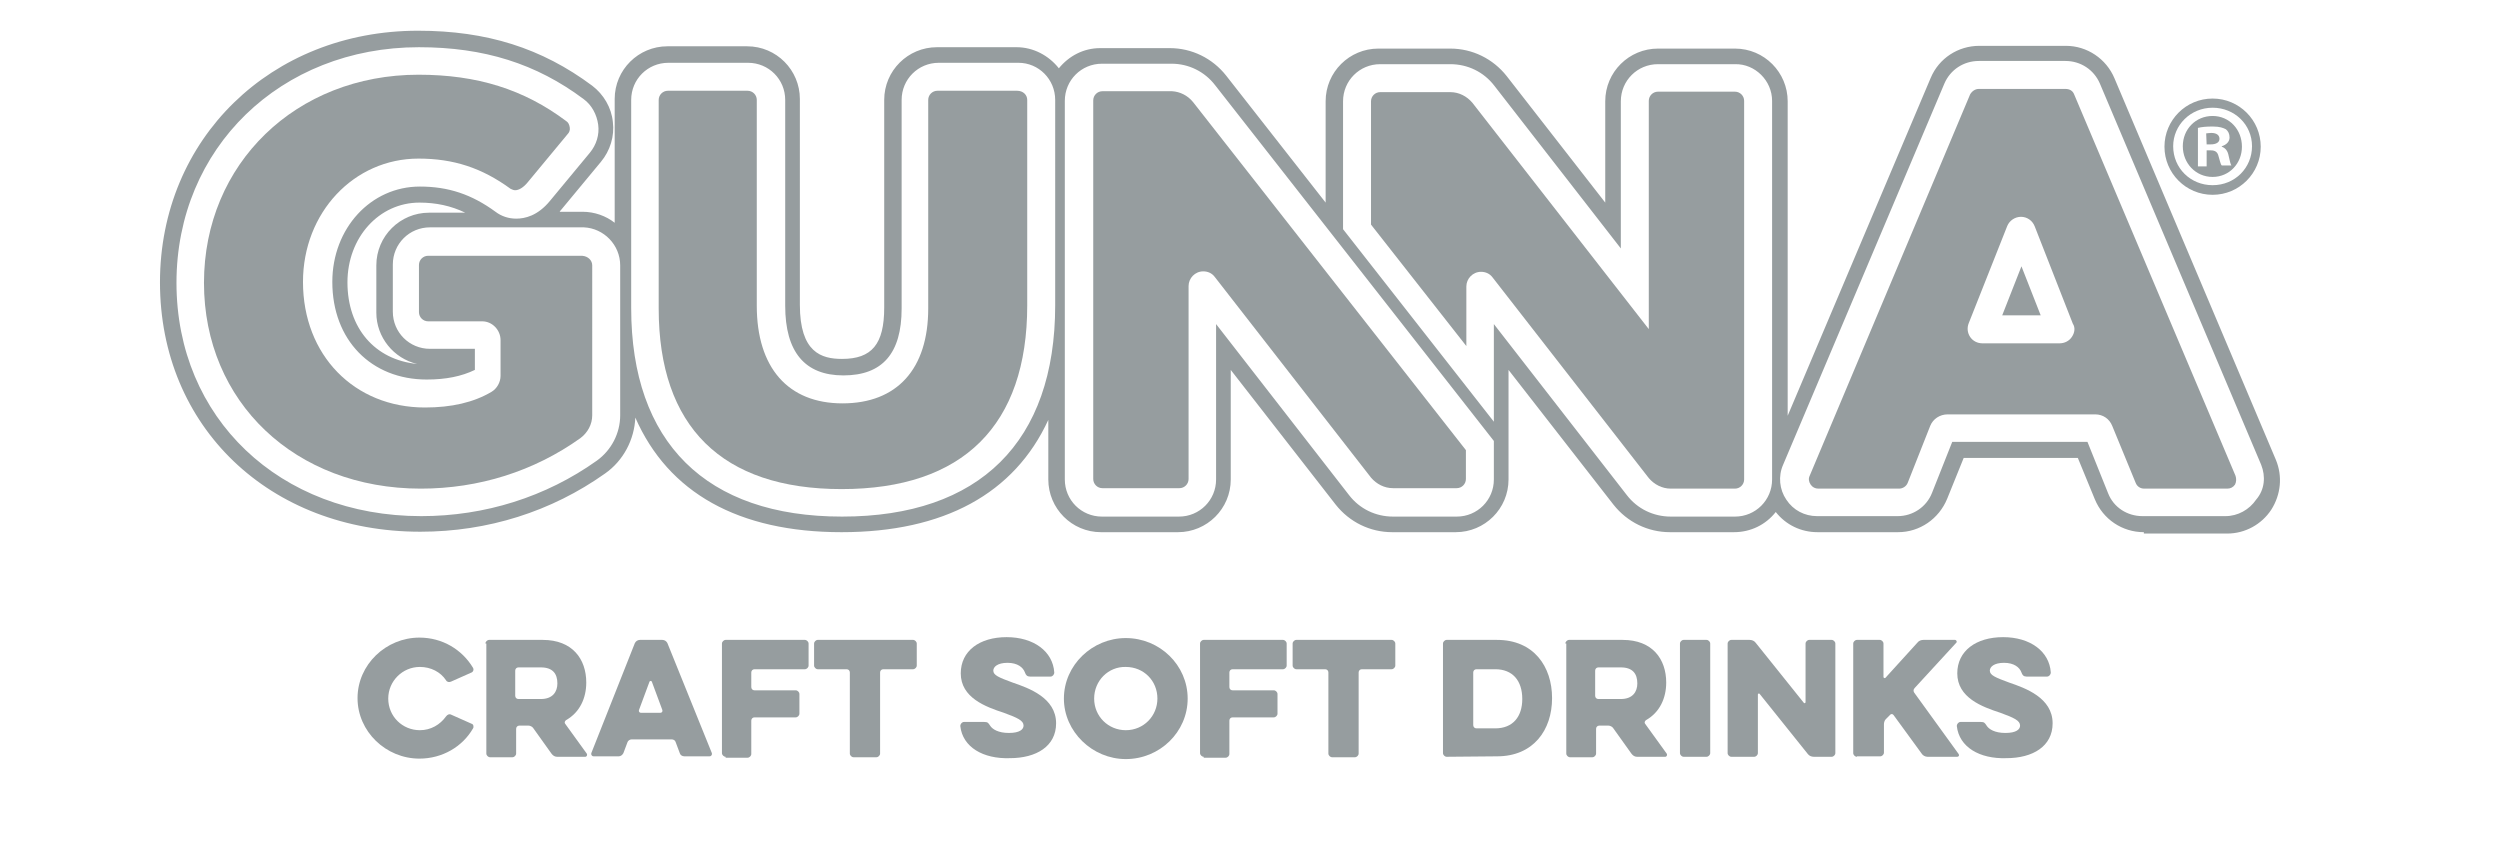 <?xml version="1.0" encoding="utf-8"?>
<!-- Generator: Adobe Illustrator 27.6.0, SVG Export Plug-In . SVG Version: 6.00 Build 0)  -->
<svg version="1.1" id="Layer_1" xmlns="http://www.w3.org/2000/svg" xmlns:xlink="http://www.w3.org/1999/xlink" x="0px" y="0px"
	 viewBox="0 0 545.4 185.4" style="enable-background:new 0 0 545.4 185.4;" xml:space="preserve">
<style type="text/css">
	.st0{fill:#969D9F;}
</style>
<g>
	<path class="st0" d="M482.7,25.3c-3.7,0-6.5,2.9-6.5,6.6s2.8,6.7,6.5,6.7s6.4-3,6.4-6.6C489.1,28.3,486.4,25.3,482.7,25.3z
		 M484.7,36.1c-0.3-0.3-0.4-1.1-0.7-2c-0.2-0.9-0.7-1.3-1.7-1.3h-0.9v3.5h-1.9v-8.4c0.8-0.2,1.8-0.3,3.2-0.3c1.6,0,2.3,0.3,2.9,0.6
		c0.5,0.4,0.8,1,0.8,1.8c0,0.9-0.7,1.6-1.7,1.9V32c0.8,0.3,1.3,0.9,1.5,2c0.3,1.3,0.4,1.8,0.6,2.1H484.7z"/>
	<path class="st0" d="M482.4,29c-0.5,0-0.9,0.1-1.1,0.1l0.1,2.4h0.9c1.1,0,1.9-0.4,1.9-1.2S483.6,29,482.4,29z"/>
	<path class="st0" d="M482.7,21.5c-5.8,0-10.5,4.7-10.5,10.5c0,5.8,4.7,10.5,10.5,10.5c5.8,0,10.5-4.7,10.5-10.5
		C493.2,26.2,488.5,21.5,482.7,21.5z M482.7,40.4c-4.8,0-8.6-3.7-8.6-8.5c0-4.6,3.8-8.4,8.6-8.4c4.8,0,8.6,3.7,8.6,8.4
		S487.6,40.4,482.7,40.4z"/>
</g>
<g>
	<path class="st0" d="M378.5,20h-16.8c-1.1,0-2,0.9-2,2v49.8l-38.5-49.4c-1.2-1.4-2.9-2.3-4.8-2.3h-15.3c-1.1,0-2,0.9-2,2V49
		l20.8,26.5v-13c0-1.7,1.4-3.2,3.2-3.2c1,0,1.9,0.4,2.5,1.2l34.1,43.8c1.2,1.4,2.9,2.3,4.8,2.3h14c1.1,0,2-0.9,2-2V22
		C380.5,20.9,379.6,20,378.5,20z"/>
	<polygon class="st0" points="436.8,68.8 445.2,68.8 441,58.1 	"/>
	<path class="st0" d="M496.5,100.3l-35.2-83.2c-1.8-4.3-6-7.1-10.6-7.1h-18.9c-4.6,0-8.8,2.7-10.6,7L390,90.7V22.1
		c0-6.3-5.1-11.5-11.5-11.5h-16.8c-6.3,0-11.5,5.1-11.5,11.5v22.1l-21.5-27.6c-3-3.8-7.5-6-12.3-6h-15.7c-6.3,0-11.5,5.1-11.5,11.5
		v22.1l-21.7-27.7c-3-3.8-7.5-6-12.3-6H240c-3.6,0-6.8,1.7-9,4.4c-2.2-2.8-5.6-4.6-9.2-4.6h-17.4c-6.3,0-11.5,5.1-11.5,11.5v45.3
		c0,8-2.7,11.2-9.2,11.2c-4.5,0-9.2-1.4-9.2-11.8V21.6c0-6.3-5.1-11.5-11.5-11.5h-17.4c-6.3,0-11.5,5.1-11.5,11.5v27
		c-1.9-1.5-4.4-2.4-7-2.4h-5c0.1-0.2,0.2-0.3,0.3-0.4l8.7-10.5c2-2.4,3-5.6,2.6-8.7c-0.3-3.1-2-6-4.5-7.9c-11-8.2-23-12-38-12
		c-32.1,0-56.3,23.6-56.3,54.9c0,31.5,23.9,54.4,56.8,54.4c14.7,0,28.6-4.4,40.3-12.7c4-2.8,6.4-7.4,6.6-12.2
		c7.2,16.4,22.5,25,45,25c22.3,0,37.7-8.4,45.1-24.5v13c0,6.3,5.1,11.5,11.5,11.5H257c6.3,0,11.5-5.1,11.5-11.5V80.7l22.9,29.4
		c3,3.8,7.5,6,12.3,6h13.9c6.3,0,11.5-5.1,11.5-11.5V80.7l22.9,29.4c3,3.8,7.5,6,12.3,6h14c3.6,0,6.9-1.6,9.1-4.4
		c2.2,2.8,5.5,4.4,9.1,4.4h17.6c4.7,0,8.9-2.9,10.7-7.3l3.6-8.9h24.9l3.7,9c1.8,4.4,6,7.2,10.7,7.2h0v0.3h18.2c3.9,0,7.5-2,9.6-5.2
		C497.6,107.9,498,103.9,496.5,100.3z M135.3,90.6c0,3.9-1.9,7.6-5.1,9.9c-11.1,7.9-24.4,12.1-38.3,12.1
		c-30.9,0-53.4-21.4-53.4-50.9c0-29.4,22.7-51.4,52.9-51.4c14.2,0,25.6,3.6,35.9,11.3c1.8,1.3,2.9,3.4,3.2,5.6s-0.4,4.4-1.8,6.1
		L120,43.8c-2.7,3.3-5.5,3.9-7.4,3.9c-1.6,0-3.2-0.5-4.5-1.5c-5.2-3.8-10.3-5.5-16.5-5.5c-10.7,0-19.1,9.1-19.1,20.8
		c0,12.7,8.5,21.3,20.6,21.3c4.2,0,7.6-0.7,10.5-2.1v-4.6h-9.8c-4.5,0-8.1-3.6-8.1-8.1V57.7c0-4.5,3.6-8.1,8.1-8.1h33.6
		c4.3,0.2,7.9,3.8,7.9,8.3V90.6z M91,79.4c-9.2-0.9-15.2-7.8-15.2-17.8c0-9.8,6.9-17.4,15.7-17.4c3.6,0,6.9,0.7,10,2.2h-7.9
		c-6.3,0-11.5,5.1-11.5,11.5v10.3C82.1,73.6,85.9,78.2,91,79.4z M230.2,66.6c0,29.8-16.5,46.1-46.5,46.1c-29.7,0-46-16.2-46-45.5
		V21.8c0-4.5,3.6-8.1,8.1-8.1h17.4c4.5,0,8.1,3.6,8.1,8.1v44.9c0,10.1,4.3,15.2,12.7,15.2c8.5,0,12.7-4.8,12.7-14.6V21.8
		c0-4.5,3.6-8.1,8.1-8.1h17.4c4.4,0,8,3.6,8,8.1V66.6z M325.9,104.6c0,4.5-3.6,8.1-8.1,8.1h-13.9c-3.8,0-7.3-1.7-9.6-4.7l-29-37.3
		v33.9c0,4.5-3.6,8.1-8.1,8.1h-16.8c-4.5,0-8.1-3.6-8.1-8.1V22c0-4.5,3.6-8.1,8.1-8.1h15.2c3.7,0,7.2,1.7,9.5,4.7l60.8,77.6V104.6z
		 M386.6,104.6c0,4.5-3.6,8.1-8.1,8.1h-14c-3.8,0-7.3-1.7-9.6-4.7l-29-37.3V92L293,50V22.1c0-4.5,3.6-8.1,8.1-8.1h15.3
		c3.8,0,7.3,1.7,9.6,4.7l27.6,35.5V22.1c0-4.5,3.6-8.1,8.1-8.1h16.8c4.4-0.1,8.1,3.6,8.1,8V104.6z M492.2,109
		c-1.5,2.2-4,3.6-6.7,3.6h-18.1c-3.3,0-6.3-1.9-7.5-5l-4.5-11.2h-29.5l-4.4,11.1c-1.2,3.1-4.2,5.1-7.5,5.1h-17.6
		c-2.7,0-5.2-1.3-6.7-3.6c-1.5-2.2-1.8-5.1-0.7-7.6l35.2-83.2c1.3-3,4.2-4.9,7.5-4.9h18.9c3.3,0,6.2,1.9,7.5,4.9l35.2,83.2
		C494.3,103.9,494.1,106.8,492.2,109z"/>
	<path class="st0" d="M221.9,19.8h-17.4c-1.1,0-2,0.9-2,2v45.5c0,13.2-6.8,20.7-18.7,20.7c-11.9,0-18.7-7.8-18.7-21.3V21.8
		c0-1.1-0.9-2-2-2h-17.4c-1.1,0-2,0.9-2,2v45.5c0,25.8,13.8,39.4,39.9,39.4c26.5,0,40.5-13.9,40.5-40.1V21.8
		C224.1,20.7,223.2,19.8,221.9,19.8z"/>
	<path class="st0" d="M127,55.8H93.4c-1.1,0-2,0.9-2,2v10.3c0,1.1,0.9,2,2,2h11.8c2.2,0,4,1.9,4,4.1V82c0,1.4-0.8,2.8-2,3.5
		c-3.9,2.3-8.7,3.4-14.5,3.4c-15.4,0-26.6-11.4-26.6-27.4c0-15.1,11.1-26.9,25.2-26.9c7.6,0,13.8,2,20.1,6.6c0.4,0.2,0.7,0.3,1,0.3
		c0.8,0,1.8-0.6,2.7-1.7l8.7-10.5c0.4-0.4,0.6-0.9,0.5-1.5c-0.1-0.6-0.3-1.1-0.8-1.4c-9.2-6.9-19.4-10.1-32.2-10.1
		c-26.7,0-46.8,19.4-46.8,45.4s19.9,44.9,47.3,44.9c12.7,0,24.7-3.8,34.8-11c1.6-1.2,2.6-3,2.6-5V57.9
		C129.2,56.8,128.3,55.9,127,55.8z"/>
	<path class="st0" d="M255.7,19.9h-15.2c-1.1,0-2,0.9-2,2v82.6c0,1.1,0.9,2,2,2h16.8c1.1,0,2-0.9,2-2V62.4c0-1.7,1.4-3.2,3.2-3.2
		c1,0,1.9,0.4,2.5,1.2l34.1,43.8c1.2,1.4,2.9,2.3,4.8,2.3h13.9c1.1,0,2-0.9,2-2v-6.3l-59.5-75.9C259.1,20.8,257.4,20,255.7,19.9z"/>
	<path class="st0" d="M452.5,20.6c-0.3-0.8-1-1.2-1.9-1.2h-18.9c-0.8,0-1.5,0.5-1.9,1.2l-35,83.2c-0.3,0.6-0.2,1.3,0.2,1.9
		c0.4,0.6,1,0.9,1.7,0.9h17.6c0.8,0,1.6-0.5,1.9-1.3l4.9-12.4c0.6-1.5,2.1-2.5,3.8-2.5h32.2c1.7,0,3.1,1,3.7,2.5l5.1,12.4
		c0.3,0.8,1,1.3,1.9,1.3h18.1c0.7,0,1.3-0.3,1.7-0.9c0.3-0.6,0.3-1.3,0.1-1.9L452.5,20.6z M452,73.5c-0.6,0.9-1.6,1.4-2.7,1.4h-16.8
		c-1.1,0-2.1-0.5-2.7-1.4c-0.6-0.9-0.7-2-0.3-3l8.4-21.2c0.5-1.2,1.7-2,3-2s2.5,0.8,3,2.1l8.3,21.2C452.8,71.5,452.6,72.6,452,73.5z
		"/>
</g>
<g>
	<path class="st0" d="M97.3,156.3c0.3-0.4,0.7-0.6,1.1-0.4l4.5,2c0.4,0.1,0.5,0.7,0.3,1c-2.3,4-6.7,6.6-11.7,6.6
		c-7.3,0-13.5-5.9-13.5-13.2s6.2-13.2,13.5-13.2c5,0,9.3,2.6,11.7,6.6c0.2,0.3,0.1,0.8-0.3,1l-4.5,2c-0.4,0.2-0.9,0.1-1.1-0.3
		c-1.2-1.8-3.3-2.9-5.7-2.9c-3.8,0-6.9,3.1-6.9,6.9c0,3.9,3.1,6.9,6.9,6.9C94,159.3,96,158.1,97.3,156.3z"/>
	<path class="st0" d="M105.9,140.4c0-0.4,0.4-0.8,0.8-0.8h11.7c6.5,0,9.5,4.2,9.5,9.3c0,3.4-1.4,6.5-4.4,8.2
		c-0.3,0.2-0.4,0.6-0.2,0.8l4.7,6.5c0.2,0.3,0,0.7-0.3,0.7h-6.2c-0.5,0-0.9-0.3-1.2-0.7l-4-5.6c-0.2-0.3-0.7-0.5-1-0.5h-2
		c-0.4,0-0.7,0.3-0.7,0.7v5.4c0,0.4-0.4,0.8-0.8,0.8h-4.9c-0.4,0-0.8-0.4-0.8-0.8v-24L105.9,140.4L105.9,140.4z M118,145.6h-4.9
		c-0.4,0-0.7,0.3-0.7,0.7v5.5c0,0.4,0.3,0.7,0.7,0.7h4.9c2.6,0,3.6-1.6,3.6-3.4C121.6,147,120.6,145.6,118,145.6z"/>
	<path class="st0" d="M138.5,140.3c0.2-0.4,0.6-0.7,1.1-0.7h4.9c0.5,0,0.9,0.3,1.1,0.7l9.7,24c0.1,0.3-0.1,0.7-0.5,0.7h-5.5
		c-0.5,0-0.9-0.3-1-0.7l-0.9-2.4c-0.1-0.4-0.5-0.6-0.9-0.6h-8.7c-0.4,0-0.8,0.3-0.9,0.6l-0.9,2.4c-0.2,0.4-0.6,0.7-1,0.7h-5.5
		c-0.4,0-0.6-0.4-0.5-0.7L138.5,140.3z M144.1,155.5c0.3,0,0.5-0.3,0.4-0.6l-2.3-6.2c-0.1-0.2-0.4-0.2-0.5,0l-2.3,6.2
		c-0.1,0.3,0.1,0.6,0.4,0.6H144.1z"/>
	<path class="st0" d="M158.3,165.1c-0.4,0-0.8-0.4-0.8-0.8v-23.9c0-0.4,0.4-0.8,0.8-0.8h17.3c0.4,0,0.8,0.4,0.8,0.8v4.8
		c0,0.4-0.4,0.8-0.8,0.8h-11c-0.4,0-0.7,0.3-0.7,0.7v3.2c0,0.4,0.3,0.7,0.7,0.7h9c0.4,0,0.8,0.4,0.8,0.8v4.3c0,0.4-0.4,0.8-0.8,0.8
		h-9c-0.4,0-0.7,0.3-0.7,0.7v7.3c0,0.4-0.4,0.8-0.8,0.8h-4.8V165.1z"/>
	<path class="st0" d="M178.4,146c-0.4,0-0.8-0.4-0.8-0.8v-4.8c0-0.4,0.4-0.8,0.8-0.8h20.8c0.4,0,0.8,0.4,0.8,0.8v4.8
		c0,0.4-0.4,0.8-0.8,0.8h-6.5c-0.4,0-0.7,0.3-0.7,0.7v17.7c0,0.4-0.4,0.8-0.8,0.8h-5c-0.4,0-0.8-0.4-0.8-0.8v-17.7
		c0-0.4-0.3-0.7-0.7-0.7H178.4z"/>
	<path class="st0" d="M209.5,158.4c0-0.5,0.4-0.9,0.8-0.9h4.4c0.8,0,0.9,0.2,1.3,0.8c0.5,0.8,1.8,1.6,4.1,1.6c2.4,0,3.2-0.8,3.2-1.6
		c0-1.1-1.3-1.7-4.3-2.8c-4-1.3-9.4-3.3-9.4-8.6c0-4.9,4.1-7.9,10-7.9s10.1,3.1,10.4,7.7c0,0.5-0.4,0.9-0.8,0.9h-4.5
		c-0.6,0-0.9-0.3-1.1-0.9c-0.4-1.1-1.6-2.1-3.8-2.1s-3.1,0.9-3.1,1.7c0,1,1.2,1.5,4.2,2.6c3.5,1.2,9.5,3.3,9.5,8.9
		c0,5-4.3,7.6-10.1,7.6C214.5,165.6,210,163,209.5,158.4z"/>
	<path class="st0" d="M232.1,152.4c0-7.3,6.2-13.2,13.5-13.2c7.4,0,13.5,5.9,13.5,13.2s-6.1,13.2-13.5,13.2
		C238.3,165.6,232.1,159.6,232.1,152.4z M238.7,152.4c0,3.9,3.1,6.9,6.9,6.9c3.9,0,6.9-3.1,6.9-6.9c0-3.9-3-6.9-6.9-6.9
		C241.8,145.4,238.7,148.5,238.7,152.4z"/>
	<path class="st0" d="M262.6,165.1c-0.4,0-0.8-0.4-0.8-0.8v-23.9c0-0.4,0.4-0.8,0.8-0.8h17.3c0.4,0,0.8,0.4,0.8,0.8v4.8
		c0,0.4-0.4,0.8-0.8,0.8h-11c-0.4,0-0.7,0.3-0.7,0.7v3.2c0,0.4,0.3,0.7,0.7,0.7h9c0.4,0,0.8,0.4,0.8,0.8v4.3c0,0.4-0.4,0.8-0.8,0.8
		h-9c-0.4,0-0.7,0.3-0.7,0.7v7.3c0,0.4-0.4,0.8-0.8,0.8h-4.8V165.1z"/>
	<path class="st0" d="M282.8,146c-0.4,0-0.8-0.4-0.8-0.8v-4.8c0-0.4,0.4-0.8,0.8-0.8h20.8c0.4,0,0.8,0.4,0.8,0.8v4.8
		c0,0.4-0.4,0.8-0.8,0.8h-6.5c-0.4,0-0.7,0.3-0.7,0.7v17.7c0,0.4-0.4,0.8-0.8,0.8h-5c-0.4,0-0.8-0.4-0.8-0.8v-17.7
		c0-0.4-0.3-0.7-0.7-0.7H282.8z"/>
	<path class="st0" d="M315.6,165.1c-0.4,0-0.8-0.4-0.8-0.8v-23.9c0-0.4,0.4-0.8,0.8-0.8h11c8,0,12,5.8,12,12.7c0,7-4.1,12.7-12,12.7
		L315.6,165.1L315.6,165.1z M326.2,146h-4.1c-0.4,0-0.7,0.3-0.7,0.7v11.5c0,0.4,0.3,0.7,0.7,0.7h4.1c3.9,0,5.9-2.6,5.9-6.4
		C332.1,148.5,330,146,326.2,146z"/>
	<path class="st0" d="M341.5,140.4c0-0.4,0.4-0.8,0.8-0.8H354c6.5,0,9.5,4.2,9.5,9.3c0,3.4-1.4,6.5-4.4,8.2
		c-0.3,0.2-0.4,0.6-0.2,0.8l4.7,6.5c0.2,0.3,0,0.7-0.3,0.7h-6.2c-0.5,0-0.9-0.3-1.2-0.7l-4-5.6c-0.2-0.3-0.7-0.5-1-0.5h-2
		c-0.4,0-0.7,0.3-0.7,0.7v5.4c0,0.4-0.4,0.8-0.8,0.8h-4.9c-0.4,0-0.8-0.4-0.8-0.8v-24L341.5,140.4L341.5,140.4z M353.6,145.6h-4.9
		c-0.4,0-0.7,0.3-0.7,0.7v5.5c0,0.4,0.3,0.7,0.7,0.7h4.9c2.6,0,3.6-1.6,3.6-3.4C357.2,147,356.2,145.6,353.6,145.6z"/>
	<path class="st0" d="M366.5,140.4c0-0.4,0.4-0.8,0.8-0.8h5c0.4,0,0.8,0.4,0.8,0.8v23.9c0,0.4-0.4,0.8-0.8,0.8h-5
		c-0.4,0-0.8-0.4-0.8-0.8V140.4z"/>
	<path class="st0" d="M383.5,164.3c0,0.4-0.4,0.8-0.8,0.8h-5c-0.4,0-0.8-0.4-0.8-0.8v-23.9c0-0.4,0.4-0.8,0.8-0.8h4
		c0.5,0,1,0.2,1.3,0.6l10.5,13.1c0.1,0.2,0.4,0.1,0.4-0.1v-12.8c0-0.4,0.4-0.8,0.8-0.8h4.9c0.4,0,0.8,0.4,0.8,0.8v23.9
		c0,0.4-0.4,0.8-0.8,0.8h-3.9c-0.5,0-1-0.2-1.3-0.6l-10.5-13.1c-0.1-0.2-0.4-0.1-0.4,0.1V164.3z"/>
	<path class="st0" d="M405.1,165.1c-0.4,0-0.8-0.4-0.8-0.8v-23.9c0-0.4,0.4-0.8,0.8-0.8h5c0.4,0,0.8,0.4,0.8,0.8v7.3
		c0,0.2,0.3,0.3,0.4,0.2l7-7.7c0.3-0.4,0.8-0.6,1.3-0.6h6.9c0.3,0,0.5,0.4,0.3,0.6l-9.1,9.9c-0.3,0.3-0.3,0.7-0.1,1l9.7,13.4
		c0.2,0.3,0,0.6-0.3,0.6h-6.5c-0.5,0-1-0.3-1.2-0.6l-6.2-8.5c-0.2-0.3-0.6-0.3-0.8,0l-0.9,0.9c-0.3,0.3-0.4,0.8-0.4,1.1v6.2
		c0,0.4-0.4,0.8-0.8,0.8h-5.1L405.1,165.1L405.1,165.1z"/>
	<path class="st0" d="M426.9,158.4c0-0.5,0.4-0.9,0.8-0.9h4.4c0.8,0,0.9,0.2,1.3,0.8c0.5,0.8,1.8,1.6,4.1,1.6c2.4,0,3.2-0.8,3.2-1.6
		c0-1.1-1.3-1.7-4.3-2.8c-4-1.3-9.4-3.3-9.4-8.6c0-4.9,4.1-7.9,10-7.9s10.1,3.1,10.4,7.7c0,0.5-0.4,0.9-0.8,0.9h-4.5
		c-0.6,0-0.9-0.3-1.1-0.9c-0.4-1.1-1.6-2.1-3.8-2.1s-3.1,0.9-3.1,1.7c0,1,1.2,1.5,4.2,2.6c3.5,1.2,9.5,3.3,9.5,8.9
		c0,5-4.3,7.6-10.1,7.6C431.9,165.6,427.4,163,426.9,158.4z"/>
</g>
</svg>
